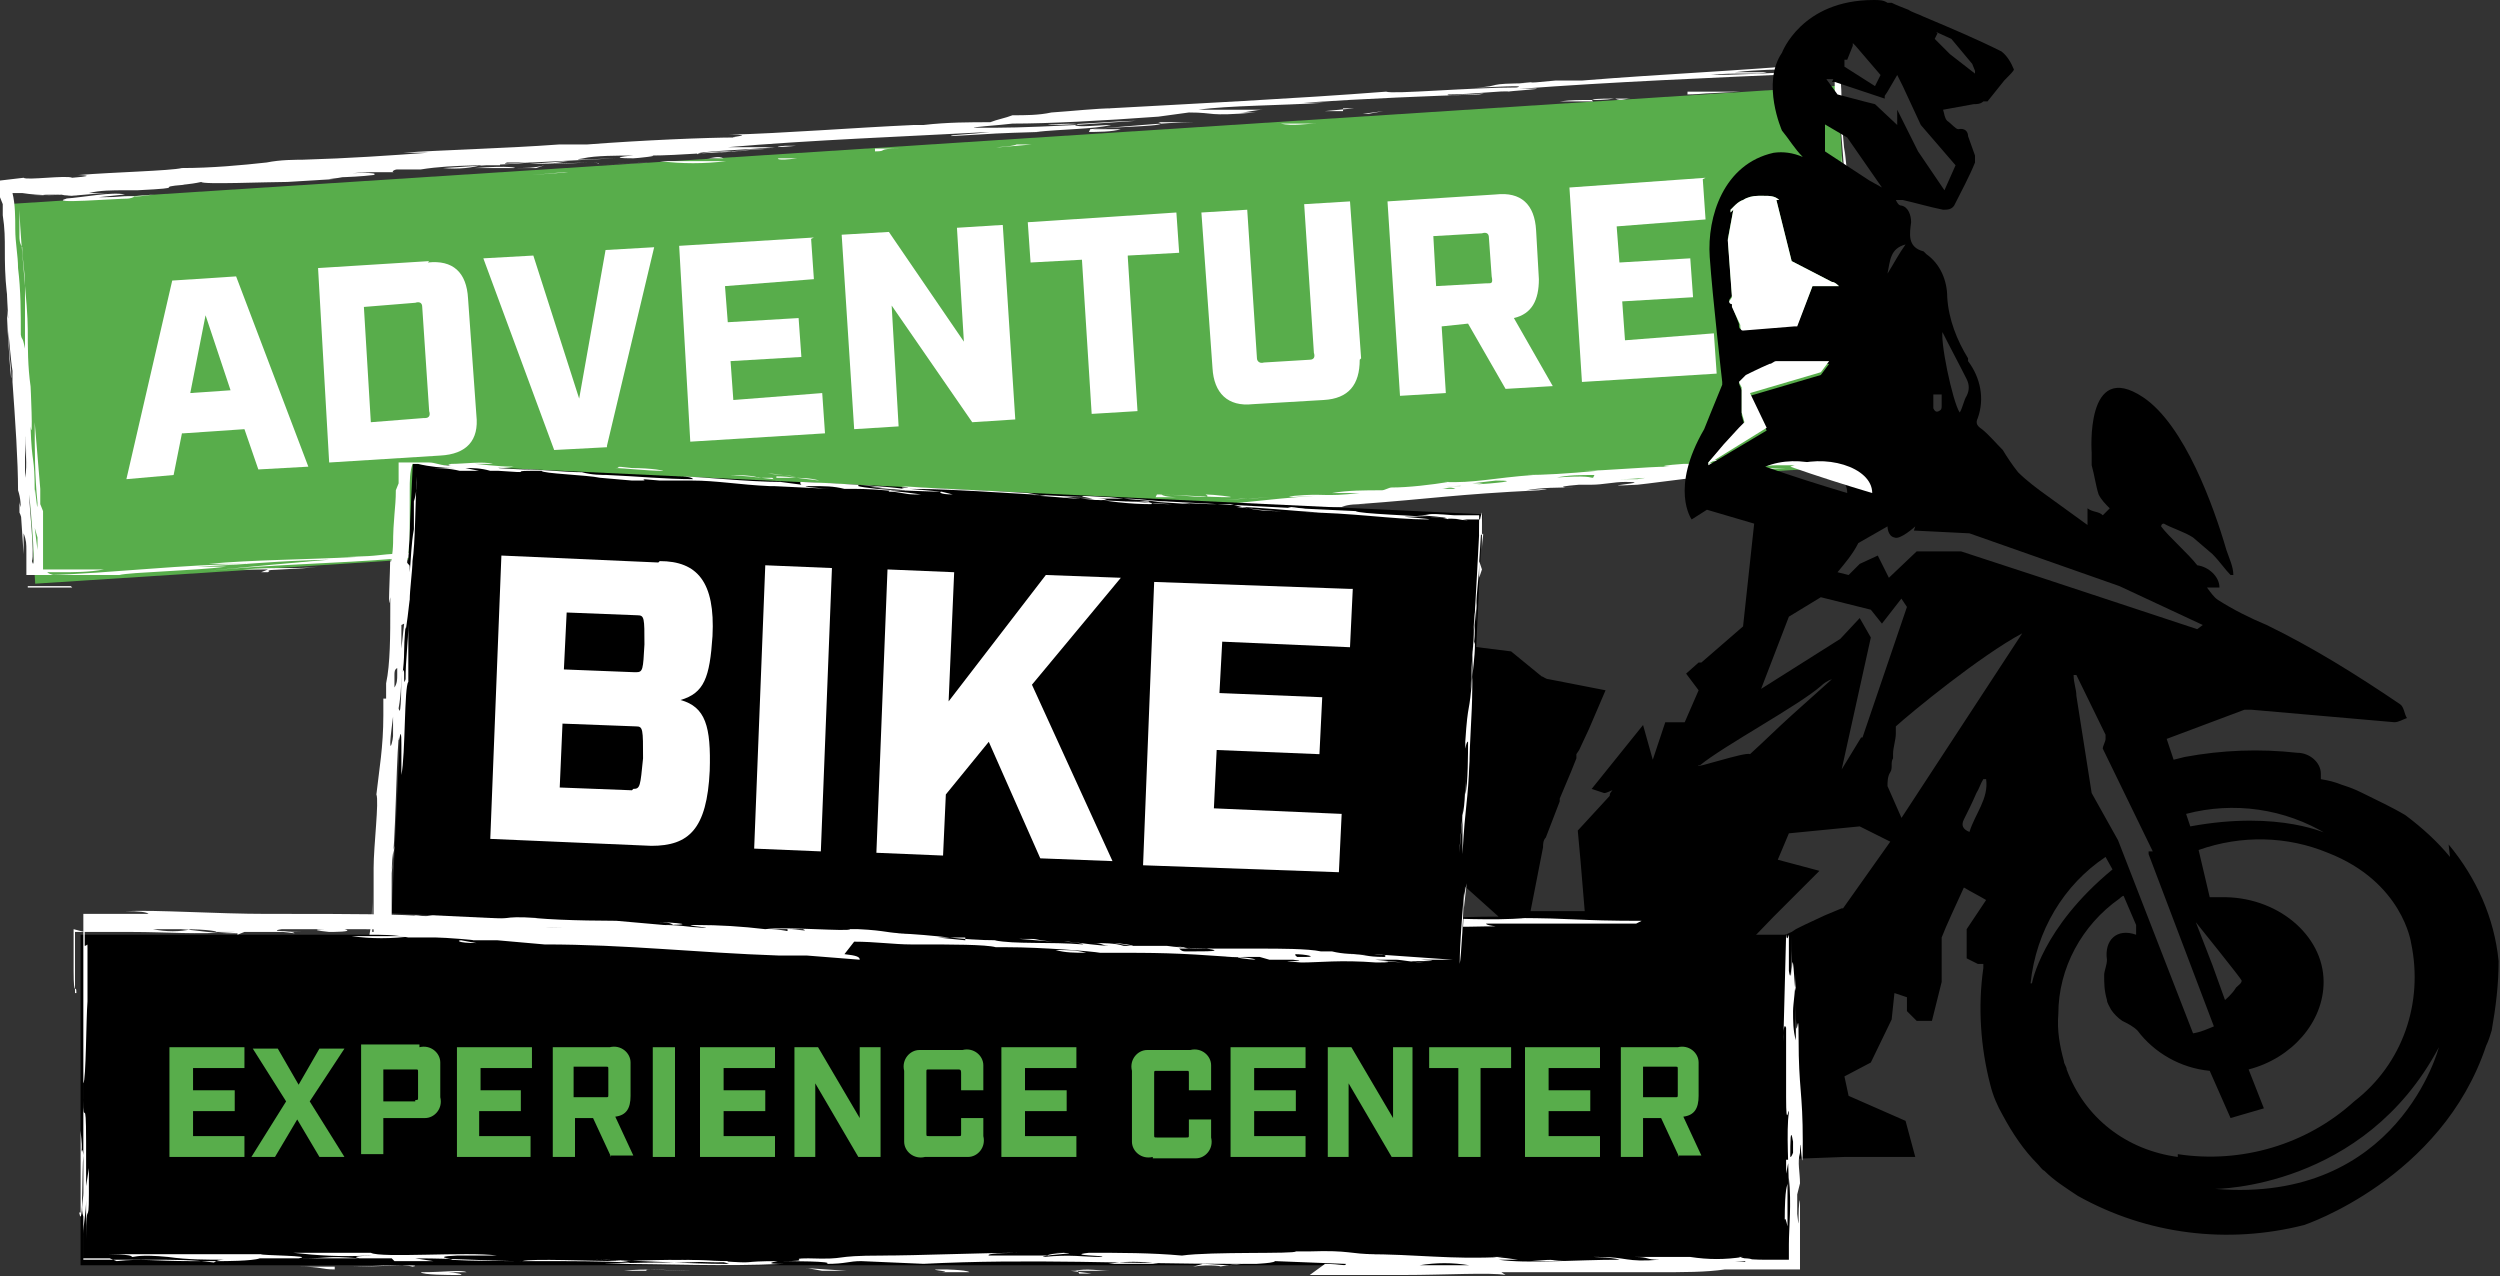 <?xml version="1.0" encoding="UTF-8"?>
<svg id="Layer_1" data-name="Layer 1" xmlns="http://www.w3.org/2000/svg" width="180" height="91.9" version="1.1" viewBox="0 0 180 91.9">
  <rect x="0" y="0" width="180" height="91.9" fill="#333333" stroke="none"/>
  <defs>
    <style>
      .cls-1 {
        fill: #58ad4b;
      }

      .cls-1, .cls-2, .cls-3 {
        stroke-width: 0px;
      }

      .cls-2 {
        fill: #000;
      }

      .cls-3 {
        fill: #fff;
      }
    </style>
  </defs>
  <g id="abec-brand">
    <g id="Group_236" data-name="Group 236">
      <rect id="Rectangle_126" data-name="Rectangle 126" class="cls-1" x="1.5" y="10.4" width="131.8" height="27.4" transform="translate(-1.4 4.4) rotate(-3.7)"/>
      <g id="Group_235" data-name="Group 235">
        <g id="Group_234" data-name="Group 234">
          <g id="Group_233" data-name="Group 233">
            <g id="Group_232" data-name="Group 232">
              <path id="Path_97" data-name="Path 97" class="cls-3" d="M133.6,25.4c0,.2,0,.4,0,.6-.2-.6-.2-.8,0-.6Z"/>
              <path id="Path_98" data-name="Path 98" class="cls-3" d="M134,33.3c-.2-2.1-.3-5.4-.5-7.4.2,1.8.6,6.8.5,7.4Z"/>
              <path id="Path_99" data-name="Path 99" class="cls-3" d="M133.8,25v2.6-2.6Z"/>
              <path id="Path_100" data-name="Path 100" class="cls-3" d="M133.7,25.9v-.2c0,0,0-1.4,0-1.4v1.5Z"/>
              <path id="Path_101" data-name="Path 101" class="cls-3" d="M20.7,13.8c.3,0,.5,0,.3,0h-.3Z"/>
              <path id="Path_102" data-name="Path 102" class="cls-3" d="M14.7,13.9c-.5,0-.9,0-1.2,0,.4,0,.7,0,1.2,0Z"/>
              <path id="Path_103" data-name="Path 103" class="cls-3" d="M26.1,13.4h-1.1,1.1Z"/>
              <path id="Path_104" data-name="Path 104" class="cls-3" d="M92.2,8.9c1,0,1.9,0,2.6,0-.8,0-1.7.2-2.6,0Z"/>
              <path id="Path_105" data-name="Path 105" class="cls-3" d="M.9,28.1v.2c0,.3,0,.5,0-.2Z"/>
              <path id="Path_106" data-name="Path 106" class="cls-3" d="M13.3,13.2c0,0,0,0-.2,0h-.3.5Z"/>
              <path id="Path_107" data-name="Path 107" class="cls-3" d="M30.3,13h.9-.9Z"/>
              <path id="Path_108" data-name="Path 108" class="cls-3" d="M1.5,36.4c0,.4,0,.7,0,1.1,0-.8,0-1.2,0-1.1Z"/>
              <path id="Path_109" data-name="Path 109" class="cls-3" d="M13.3,14"/>
              <path id="Path_110" data-name="Path 110" class="cls-3" d="M21.9,12.7c-.5,0-.9,0-1.4,0,.5,0,1,0,1.4,0Z"/>
              <path id="Path_111" data-name="Path 111" class="cls-3" d="M92.2,8.9h-.8c.3,0,.6,0,.8,0Z"/>
              <path id="Path_112" data-name="Path 112" class="cls-3" d="M133,18.5c0-.4,0-.8,0-1.2v1.2Z"/>
              <path id="Path_113" data-name="Path 113" class="cls-3" d="M132,33.2h.3-.3Z"/>
              <path id="Path_114" data-name="Path 114" class="cls-3" d="M100.2,35.2h-.5c.3,0,.5,0,.5,0Z"/>
              <path id="Path_115" data-name="Path 115" class="cls-3" d="M70.9,38.2c2.1-.2,4.2-.2,6.1-.3h-.6,1.8c0,0,0-.2,0-.2,3.1-.2,6.7-.5,7.9-.5h-.4c0,0,3.2-.2,3.2-.2h-1.8c3.6-.2,9.1-.5,9.8-.5h-.3c.5-.2,1.1-.2,1.7-.2h-.5c5.4-.4,6.9-.7,13-1,1.7-.2-.9,0-.9,0,1.1-.2,2.3-.2,3.4-.2-.5,0-3.1,0-1.1,0,1.4,0-.9,0,1.5-.2h.9c.8,0,1.6-.2,2.4-.2,2.5,0-2.9.4.9.2,1.9-.2,4.1-.6,7.9-.8,3.3-.3-1.8-.2,2.8-.4h-2.9c.8,0,1.5-.2,2.2-.2s1.8,0,2.9,0c-4.3.2,3.7-.5-.2-.3h1.5c0,0-.2,0-.2,0l1.9-.2c-1.2,0-4.1.2-2.8,0l2.8-.2c-.8,0,.3-.2,0-.2l-8.4.4c.3,0,1.5,0,1.1,0-2.2.2-1.8,0-3.9.2h.9c-.2,0-.5,0,0,0,.7,0,1.1,0,1.1,0-1.1.2-2.3.2-3.4.2-2.7.2-.5.2-1.1.2-1.5,0-4.5.3-6.2.3h1.1c-2.1.2-3.9.3-5.1.3h.5c-2.8.2-4.3.6-6.4.5h.3c-1.2.2-2.9.4-4.1.4-.2,0-.5.2-.7.2-1.2,0-2.5,0-3.6.2,1.1,0,.8,0,2,0-2.7.3-2.5,0-4.7.2-1.3.2,1.2,0,1.5,0-3.4.2-7.1.8-9.3.7l1.5-.2c-1.4,0-2.1,0-1.9,0h.8c-4.2.5-6.6.2-10.7.5.3,0,.9,0,.9,0-1.9.2-1.9-.2-5.1.2h.5c-.5,0-1.1,0-1.7,0,0,.2-6.6.5-8.8.8-2.5,0-4.8,0-7.3.3-1.9.3,1.7,0,1,.2-1.5,0-2.3,0-4.6.2,0-.2,4.4-.5.2-.3h-.5c.5,0,1.1,0,1.7,0,1.2,0-.7.2-1,.2l-4.6.2c-.3,0,2.4-.2,2.7-.3-3.4.2-7.8.7-11.1.8h.3c-4.3.2-2.5.5-5.9.5-1.8.2.7,0-2.1.3-.8,0-.3,0-.2,0-3.3.2-1.5.2-4.5.3h.7c-3.7.2-7.5.2-10.7.5.2,0,2.1,0,2.9,0-4.3,0-10.3.7-14.3.8.5,0,0,0-.2-.2,0,0-.2,0,0,0h0q0,0,.2,0c.2,0,.4,0,.7,0,1.1,0,2.1,0,3.2-.2-.7,0-1.5,0-2.1,0-.5,0-.9,0-1.4,0s-.2,0-.4,0h-.5s0-.2,0-.2c0-.3,0-.5,0-.8,0-.5,0-1.1,0-1.5,0-.5,0-1.1,0-1.7l-.2-.5c0-.6,0-2.1,0-1.1l-.4-4.8c0,1.9,0,3.9.2,5.8,0,1.2-.2-1.8-.2-.7,0-2.9-.2-1.8-.3-4.8.2,1.4,0-3.1,0-2.9-.2-1.4-.2-2.8-.2-4.1,0-1.8-.5-5.7-.6-8.6,0,.8,0,1.8,0,2.6,0-.7,0-1.5,0-2s0-.5,0-.8c0-.2,0-.3,0-.3v.8c0,.2,0,.5,0,.7,0,.4,0,.7,0,.9s0,.5.2.8c0,.8.2,1.8.2,2.7,0,1.5,0,3.1,0,4.6-.2-1-.2-.5-.3-1,0-1.6,0-3.2-.2-4.8,0-.9-.2-1.8-.2-2.8,0-.8,0-1.8-.2-2.6h.7c1.3.2,2.6.2,3.8,0l-3,.2c3.3-.3.8,0,3.4,0h-1.1c1.1,0,2.1-.2,3.2-.2h-1.5c.8-.2,1.7-.2,2.6-.2,0,0,.2,0,.3,0,.2,0,.6,0,1.7,0h-1.1c4-.2.9-.2,3.4-.4-.4,0,.3,0,1.2-.2,0,.2,4.8,0,6.2,0h0l3.3-.2c-.7,0,0,0,1-.2h-.2c1.1,0-1.3-.2,1.9-.3h1.7c-.3,0,0-.2.2-.2h1.7c2.5-.4,4.8-.2,7.9-.5-.9,0-2.3.2-1.7,0,.6,0,1.5,0,2,0h-.2l6-.3c-.5,0-3.8.2-2.3,0,.8-.2,2.6-.2,3.6-.2-.2,0-2.1.2,0,.2.2,0,2.1-.2,1.2-.2,2.1,0,5.1-.3,6.8-.3.5,0-.3,0-.6,0h-.2c-.8,0-1.7,0-2.6.2-.2-.2,3.4-.3,5.6-.5h-3.4c5.7-.5,13.3-.8,18.9-1.1-1.6.2-3,.2-2.8.3,3.4-.2,3.1-.2,6.4-.3h-.3c1.8-.2,4.2-.2,5.4-.5-.8,0-2.5.2-2.6,0l4.4-.3c-1.4,0-4.4.3-6.1.3-1.2,0,2.5-.2,1.8,0-4.1.2-5.1.2-7.1.2-1.2,0,1.8-.2,2.5-.3,2.6,0,6.4-.2,10.5-.5l2.2-.3c2,0,1.2.3,4.8,0h-1.1c.5,0,1.1-.2,1.7-.2-1.5,0-3.2,0-4.7,0,2.1-.3,5.9-.3,9-.5-.2,0-1.2,0-1.5,0,4.5-.3,9.3-.5,12.7-.6,1.5-.2-2.9.2-2.2,0,1.8,0,3.9-.3,4.4-.2-.8,0,4.2-.3.7-.2,6.6-.5,13.9-.8,20.6-1.1q-.3,0,0-.2c-2.3.2-5.6.3-6.8.3,1.5-.2,3.5,0,4-.2-.8,0-1.5,0-2.3,0,1.9-.2,3.1-.2,4.4-.2h-.7c1.1,0,1.8,0,2.4,0s.8,0,1.1,0v1.1c0,.5,0,1.2.2,2.2.2,1.6,0,0,.2,0,0,1.1.4,4.4.3,5.6l-.2-2.7c0,1.9.2,3.7.2,5.1,0-.2,0-.5,0-.7,0,1.5.2,3.4.2,4.2l.2.5c-.2-1.4-.2-2.8-.2-4.1.2.2.2,3,.3,4.2-.3-5.3,0-5.4-.5-9.8v.8c0-1.1-.2-2.1-.2-3.2,0-1.1,0-2.3-.2-3.4-.5,0-.8,0-1.2,0s-.6,0-.9,0c.7,0,.8-.2.5-.2-5.4.5-10.7.7-16.9,1.2h-1.9c-3,.3-.7,0-2.6.2h.8c-3.5,0-1.9.2-3.9.3.9,0,3.8-.2,2.9,0-3.4,0-8.9.5-9.4.3-6.4.5-14.5.9-19.9,1.2-.8,0,.5,0,.2,0-1.1,0-2.9.2-4.4.3-.9.2-1.9.2-2.8.2-.5.2-1.1.3-1.6.5-1.4,0-3.1,0-4.8.2h1.3c0,0-.2,0-.2,0h-1.8c0,0,0,0,0,0-4.4.2-9.4.6-13.3.7,2.3,0-.5.2.5.2-2.1,0-6.8.2-10.7.5,0,0-.3,0,.2,0h-2.5c0,0,.3,0,.3,0-4.1.3-8.6.4-11.3.6q1.7,0,1.8,0c-2.8.2-5.6.4-9,.5h.3c-.9,0-1.9,0-2.9.2h0c-1.8.2-4,.4-6.1.4-.8.2-5,.3-7.4.5-.9,0,2,0-.5.2-.4-.2-3.3.2-3.5,0l-1.7.2v1.2c0,0,.2.5.2.5v.3c0,0,0,.5,0,.5.3,1.9,0,2.9.3,5.7,0-.2,0-.5,0-.3,0,.9.2,3.1,0,1.4,0,1.5.4,6.7.3,4.3,0,.2-.2-1.9-.2-2.8,0,0,.2,2.4.3,2.9v.8c.2,2.8.4,5.7.4,7.8.2.6.2,1.1.2,1.6h0l.2,3v-1.5c.2.5.2.8.2,1.2,0,.7,0,1.2,0,1.8.5,0,1,0,1.5,0s.5,0,.8,0c.5,0,1,0,1.5,0,1,0,1.9,0,2.9,0,.7-.2,5.4-.3,7.7-.6h-2.1c4.5-.2,5.2-.4,9.5-.5q-3.6.3-8.8.8c5.2-.5,9.1-.5,13.9-.9-.3,0-1.5,0-.4,0,.9,0,4.5-.3,3.8-.2,1.5-.2,1.8-.3,2.7-.3l5.1-.2h-.2c8.5-.8,15.9-.8,24.4-1.5h-.2c0,0,2.1-.2,2.1-.2-1.7,0,.7-.2.8-.2l5.4-.2c.2-.2-.2-.2-1.5-.2ZM1.6,38.2v-1.3c0-.2-.2-.5-.2-.8v.8c.2.4.2.8.2,1.3ZM96.7,8c.6,0-.9,0-1.3,0l2.1-.2c.2,0-.5,0-.8,0ZM2.5,38l.2.7v.9l-.2-1.6ZM17,40.8h-1.8c0,0,.2,0,.2,0h1.8c0,0-.2,0-.2,0ZM37.5,40.2h0c1.1,0,2.1-.2,3.1-.2-1.1.2-2.1.2-3.1.2h0ZM5.2,42.3c-.5,0-.9,0-1.4,0,.3,0,1.5,0,.7,0h-.9c-.5,0-1.1,0-1.6,0,0-.5,0-.9,0-1.4,0,.5,0,.9,0,1.3.3,0,.5,0,.8,0s.5,0,.7,0c.3,0,.5,0,.8,0,.2,0,.5,0,.8,0ZM14,13.3h-.5c0,0,1.7,0,1.7,0h-1.2ZM21.9,12.8c1,0,3.4,0,5-.2.5-.2-1.3-.2-3.2,0-2.3,0-.8.2-1.8.2h0ZM19.3,41.2h-.5c0,0,.5-.2.5-.2h-1.8c2.4-.2,4.1,0,5.4-.2-1.1.2-4.1.2-3.5.3ZM38.7,11.8c1.7,0,4.7-.2,4.4,0,0-.2-2.3,0-3.1,0-.5,0-.8,0-1.4,0ZM38.6,12.1c-2.5,0-2.6,0-4.4,0,2.5-.2,3.1,0,2.8,0,.8,0,1.5,0,2.2-.2l-.6.2ZM36,11.8h-1c-1,.3-2,.4-3.1.3l3.1-.2c.4,0,.7,0,1,0h0ZM56.5,10.5h-1c1,0,1.1,0,1,0h.8c-2.1.2-1.1,0-.8,0h0ZM40.9,11.6l-2.8.2c.9,0,1.8,0,2.8-.2ZM55.9,10.7c-1.2,0-4.4.3-4,.3,1.4-.2,2.7-.3,4-.3ZM119.3,6.8h-1.8c0,0,.8,0,.8,0h1ZM98,8.2h.5c0,0,1.1-.2,1.1-.2l-1.5.2ZM78.4,9.5q0,0-.2,0h0c.8,0,1.9,0,2.5-.2-.3,0-1.5,0-2,0,1.8-.2,5.8-.2,4.7-.5.8,0,3.4,0,2.5,0-1.9,0-5.8.4-7.4.5-.2,0-.4,0-.6,0,.2,0,.5,0,.6,0ZM52.1,11.4c-.8,0-1.1,0-1.2,0-.6,0-1.1,0-.9,0,1.5,0,.5,0,.9,0,.4,0,.8-.2,1.2,0ZM47.4,11.6h2.4c0,0-1.2,0-1.2,0h3.7c-1.6.2-3.2.2-4.8,0ZM46.6,11.7h-.5c0,0,.8,0,.8,0h-.2l-4.1.2,4-.2ZM4.8,14.3c-1.5.4,3.6,0,4.4,0,.2,0,1.7-.4-2.3,0,3.4-.3,2.2,0,4.2-.3-1.7.2-3.7.2-4,.2l1.9-.2c-1-.2-2.9.2-4.3.3ZM1.8,31.4l.2,2.6-.2-2.5v-.2ZM55.3,38.4c1.3-.2,2.6-.3,3.9-.3-1.7.2-3.5.2-3.9.3ZM82.3,36.6l-2.9.2c.5-.2,2.6-.2,3.9-.3.5,0-.5,0-1,.2h0ZM101,35.4h.9c0,0-.9-.2-.9-.2v.2ZM99.8,35.3c.5,0-1.4,0-1.8,0h1.8ZM116.6,34.1h-1.2c0,0,1.1.2,1.1.2l.2-.2ZM114.7,34.4c-.3,0-.2-.2-2.9,0,0,0,.7,0-.4.2.9,0,1.7-.2,2.1-.2-.6,0-1.3,0-1.5,0,.9-.2,1.8-.2,2.8-.2.2,0,.4,0,.6,0,0,0-.2,0-.6,0h0ZM104.8,35.2c-.3,0-.5,0-.8,0h-.2c.3,0,.6-.2,1,0,.4,0,.8,0,1.3-.2-.7,0-1.4,0-2.1,0,.9,0,1.7,0,2.8-.2h-.8l1.7-.2c1.9,0,0,.2-1.7.3,0,0-.2,0-.5,0-.2,0-.5.2-.8.2ZM117.9,34.5h-.9c-.5,0-.2,0-.3,0,1.1,0,2.5-.2,1.2,0h0ZM63.8,38c.6,0-.8,0-2.1,0l.7-.2c0,0,2.8,0,3.1,0,.5,0-.5,0-1.6.2ZM2.3,40.4c.2-.5-.2-4-.2-4.8.2,1.8.5,5.9.2,4.8h0ZM1.8,34.4c0-.9,0-1.2,0-1.1,0-.5,0-1.2,0-1.7,0,.9.2,1.8,0,2.8,0,.2,0,.5,0,.8,0-.4,0-.6,0-.8h0ZM31.7,40.2h1.2c0,0,1.9,0,1.9,0h-3.1ZM52.8,39c.8,0,1.7-.2,2.6-.2-.9,0-1.9,0-2.8,0-.3,0-.5,0-.8,0,.2,0,.5,0,.8,0s.2,0,.2,0h-.6c0,0,1.7,0,1.7,0h-1ZM89.7,36.7c1.3-.2,1.5-.2,2.5-.2-.8,0-1.6.2-2.5.2h0ZM41.7,39.9c2.2-.2-1.1,0,.4-.2h-1.2c.9,0,1.8,0,2.7,0h-.9c-.7.2,1.4,0,1.5.2-.9,0-3.4,0-2.5,0ZM91.9,36.6c1.1-.2,2.1-.2,3.2,0-1.8.2-1.5,0-3.2,0h0ZM55.9,39.2h-.2c0,0,1.8,0,1.8,0h.2c0,0-1.8,0-1.8,0Z"/>
              <path id="Path_116" data-name="Path 116" class="cls-3" d="M94.6,35.6c.5,0,.9,0,1.2,0-.4,0-.8,0-1.2,0Z"/>
              <path id="Path_117" data-name="Path 117" class="cls-3" d="M2.1,28.9c0-.2,0-.4,0-.5,0,0,0,.2,0,.5Z"/>
              <path id="Path_118" data-name="Path 118" class="cls-3" d="M1.9,24.5h0Z"/>
              <path id="Path_119" data-name="Path 119" class="cls-3" d="M132.8,17.1c0,.9,0-.9-.2-1.7,0,.8.2,1.1.2,1.7Z"/>
              <path id="Path_120" data-name="Path 120" class="cls-3" d="M132.6,11.2c0,.5,0,1.1,0,1.8,0-.5,0-1,0-1.8Z"/>
              <path id="Path_121" data-name="Path 121" class="cls-3" d="M132.9,16c0-1.1-.2-2.1-.2-3,0,.8,0,1.5.2,3Z"/>
              <path id="Path_122" data-name="Path 122" class="cls-3" d="M121.5,6.8c.9,0,2.7-.2,2.7-.2-3.9.3.8,0,1.1,0-1.3,0-2.6,0-3.8,0Z"/>
              <path id="Path_123" data-name="Path 123" class="cls-3" d="M116.3,7.1c.4,0,.8,0,1.1,0-.4,0-.7.2-1.1,0Z"/>
              <path id="Path_124" data-name="Path 124" class="cls-3" d="M114.8,7.3c-.8,0-1.7,0-2.5,0,1.6-.2,2.7,0,3.9-.2-1,0-1.8,0-1.5.2Z"/>
              <path id="Path_125" data-name="Path 125" class="cls-3" d="M73.2,10.4h1.1l-2.3.2c-.9,0,.8,0,1.2-.2Z"/>
              <path id="Path_126" data-name="Path 126" class="cls-3" d="M64.8,10.7c-1.8,0-.8.2-1.8.2v-.2h1.8Z"/>
              <path id="Path_127" data-name="Path 127" class="cls-3" d="M65.8,9.9h.5c-.2,0-.4,0-.6,0h0Z"/>
              <path id="Path_128" data-name="Path 128" class="cls-3" d="M56.1,11.4h1.3c-1.5.2-1.5,0-1.3,0Z"/>
              <path id="Path_129" data-name="Path 129" class="cls-3" d="M49.2,12h1.1c0,0-3.3,0-3.3,0h2.2Z"/>
              <path id="Path_130" data-name="Path 130" class="cls-3" d="M40.9,12.4h-.3c0,0-2.3.2-2.3.2l2.6-.2Z"/>
              <path id="Path_131" data-name="Path 131" class="cls-3" d="M25.5,40.2c.3,0-3.3.3-4.3.4.7-.2,2.9-.2,4.3-.4Z"/>
              <path id="Path_132" data-name="Path 132" class="cls-3" d="M91.5,35.8l-3.4.2c2.6-.2.7,0,3.4-.2Z"/>
            </g>
          </g>
        </g>
      </g>
    </g>
    <g id="Group_237" data-name="Group 237">
      <path id="Path_133" data-name="Path 133" class="cls-3" d="M13.1,31.2l-.6,3-3.4.3,3.3-14.3,4.6-.3,5.2,13.7-3.6.2-1-2.9-4.4.3ZM14.8,22.7l-1.1,5.6,2.9-.2-1.8-5.4Z"/>
      <path id="Path_134" data-name="Path 134" class="cls-3" d="M30.8,18.9c1.8-.2,2.8.7,2.9,2.6l.6,8.4c.2,1.8-.7,2.8-2.6,2.9l-8,.5-.8-14,8-.5ZM30.6,30.1c.3,0,.4-.2.3-.5l-.5-7.5c0-.3-.2-.4-.5-.3l-3.7.3.5,8.3,3.8-.3Z"/>
      <path id="Path_135" data-name="Path 135" class="cls-3" d="M43.7,32.2l-3.8.2-5.1-13.8,3.6-.2,3.3,10.3,1.9-10.7,3.5-.2-3.4,14.3Z"/>
      <path id="Path_136" data-name="Path 136" class="cls-3" d="M58.4,17.2l.2,2.9-6.4.5.2,2.6,5.1-.3.2,2.8-5.1.3.2,2.8,6.4-.5.2,2.9-9.7.6-.8-14.1,9.7-.6Z"/>
      <path id="Path_137" data-name="Path 137" class="cls-3" d="M72.2,16.2l.9,14-3.1.2-5.8-8.4.5,8.7-3.2.2-.9-14,3.4-.2,5.4,7.9-.5-8.2,3.2-.2Z"/>
      <path id="Path_138" data-name="Path 138" class="cls-3" d="M81.2,18.5l.7,11.1-3.3.2-.7-11.1-3.7.2-.2-2.9,10.7-.7.2,2.9-3.7.2Z"/>
      <path id="Path_139" data-name="Path 139" class="cls-3" d="M97.9,25.9c0,1.8-.8,2.8-2.6,2.9l-5.1.3c-1.8.2-2.8-.8-2.9-2.6l-.8-11.2,3.3-.2.7,10.7c0,.2.2.4.5.3l3.3-.2c.3,0,.4-.2.3-.5l-.7-10.7,3.3-.2.8,11.3Z"/>
      <path id="Path_140" data-name="Path 140" class="cls-3" d="M108.4,28l-2.7-4.7-1.9.2.3,4.8-3.3.2-.9-14,7.8-.5c1.8-.2,2.8.7,2.9,2.6l.2,3.5c0,1.5-.5,2.5-1.8,2.8l2.8,4.9-3.4.2ZM107.1,20.4c.3,0,.4,0,.3-.5l-.2-2.8c0-.3-.2-.4-.5-.3l-3.5.2.2,3.6,3.6-.2Z"/>
      <path id="Path_141" data-name="Path 141" class="cls-3" d="M122.6,12.9l.2,2.9-6.4.5.2,2.6,5.1-.3.2,2.8-5.1.3.2,2.8,6.4-.5.2,2.9-9.7.6-.9-14,9.8-.7Z"/>
    </g>
    <g id="Group_239" data-name="Group 239">
      <g id="Group_238" data-name="Group 238">
        <path id="Path_142" data-name="Path 142" class="cls-2" d="M94.6,74.3l-5.7.7h0c0,.2,0,.3,0,.5h0c0,1.7,1.1,3.2,2.8,3.6.2,0,.5,0,.8,0l.2-.4.8-1.3,1.8-3.1h-.6Z"/>
        <path id="Path_143" data-name="Path 143" class="cls-2" d="M176.4,61.7c-.9-1.1-2-2.1-3.2-3-1-.6-2.1-1.1-3.1-1.6-.6-.3-.9-.4-1.5-.6-.5-.2-.9-.3-1.5-.4,0-.2,0-.3,0-.4,0-.8-.8-1.5-1.7-1.5-2.7-.3-5.4-.2-8.1.3l-.8.2-.5-1.5,5.6-2.1h.5c3.4.3,6.8.6,10.3.9.3,0,.6-.2.9-.3-.2-.3-.2-.8-.5-1-3.1-2.1-6.3-4.1-9.6-5.7-1.2-.5-2.4-1.1-3.5-1.8-.3-.2-.5-.5-.8-.9h.9c0-.8-.8-1.5-1.6-1.6-.6-.8-2.1-2.1-2.6-2.8,0,0,0-.2.2-.2.5.3,1.5.6,2.1,1l1.4,1.2c.5.5.9,1.1,1.3,1.5,0,0,.2,0,.2,0,0,0,0,0,0,0,0-.6-.3-1.2-.5-1.8-.9-3.1-3-9-6-11-4.2-2.8-3.7,4-3.7,4,0,.3,0,.6,0,.9.2.7.3,1.5.5,2.1.2.4.5.7.8,1l-.5.5c-.3-.3-.7-.2-1.1-.5,0,.2,0,.5,0,.7,0,.2,0,.3,0,.5l-2.9-2.1c-.7-.5-1.5-1.1-2.1-1.7-.4-.5-.8-1.1-1.1-1.6-.5-.5-1-1.1-1.5-1.5-.3-.2-.5-.4-.3-.8.5-1.4.2-2.9-.7-4.1q0,0,0-.2c-.8-1.3-1.4-2.8-1.5-4.4,0-1.2-.5-2.4-1.5-3.1,0,0-.2-.2-.2-.2-1.2-.3-1-1.3-.9-2.1,0-.5-.2-1.1-.7-1.2-.2,0-.3-.2-.4-.4.2,0,.3,0,.5,0,.9.2,1.9.5,2.9.7.3,0,.6,0,.8-.3.5-1,1.1-2.1,1.5-3.1,0-.2,0-.4,0-.5l-.5-1.4c0-.3-.2-.6-.7-.5-.2,0-.5-.4-.8-.6-.2-.2-.2-.5-.3-.8l2.2-.4h0c.2,0,.5,0,.7-.2h.3c0,0,1.2-1.5,1.2-1.5.4-.4.7-.7.7-.8-.2-.5-.5-1-.9-1.3-1.8-.9-3.7-1.7-5.6-2.5-.4-.2-.8-.3-1.1-.5-.5-.2-.8-.3-1.2-.5h0c0,0-.2,0-.3,0h0c-.3-.2-.6-.2-1-.2-5.2,0-6.6,3.8-6.6,3.8-1.5,2.2,0,5.6,0,5.6h0c.5.6.9,1.3,1.5,1.9-.7-.3-1.4-.4-2.1-.3h0c-3.6.8-4.8,4.6-4.6,7.5s.9,9,.9,9h0q0,.2,0,.2c-.5,1.2-1.3,3.2-1.3,3.2-2.5,4.3-.9,6.5-.9,6.5h0l1.1-.7,3.4,1-.8,7.4-3,2.6c0,0,0,0,0,0,0,0-.2,0-.2,0l-.9.8.9,1.2-1,2.3h-.2c0,0-.2,0-.3,0h-.9l-.9,2.7-.7-2.5-3.7,4.6.9.3c.2,0,.5-.2.6-.2-.2.2-.2.3-.2.4,0,0,0,0,0,0l-2.3,2.5.2,2.2h0c0,0,.3,3.6.3,3.6h-3.9c0,0,.9-4.6.9-4.6,0-.2,0-.5.2-.7l1-2.6v-.2c0,0,.8-1.9.8-1.9l.2-.5h0c0,0,.2-.5.2-.5v-.3c0,0,.2-.3.2-.3l.7-1.5,1.2-2.8h.2-.2c0,0-4.1-.8-4.1-.8-.2,0-.4-.2-.5-.2l-2.2-1.8-4-.5.7,2.1-13.3-2.1h-2.1c0,0-.3,0-.3,0l-.7,1.2,1.5,1.9c0,.2-.2.5-.2.7l2.3,1.7c-.4.5-.8.8-1.3,1.2l-1.2,1.1c-.5-.3-1-.7-1.2-.8-1.7,2.2-4,4-5.6,6.2.2.2.5.5.7.8l-1.7,3.8v2c0,0,1,.4,1,.4l3.2-1.5,8.4-6.7.8-2,1.8-1.3c.3,0,.6.2,1.1.7-.5.5-1,1-1.4,1.5-.5.6-.6,1.4-.4,2.1,0,.3.3.6.5.9h0l.6,1.1c-6.6,1.1-10.4,4.4-12.1,6.2-1.5,1.8-2.6,3.7-3.3,5.8-.4,1.4-.5,2.8-.5,4.2h0v.5h0c0,.2,0,.3,0,.5,0,.2,0,.5,0,.7.4,2.2,1.8,7,7.1,8.6l.5.2c1.8.5,3.6.8,5.4.8,3.8,0,7.4-1.5,10.1-4.2l.2-.2c0,0,0-.2.2-.2.5-.5.7-.8.7-.8h0c.5-.6,1-1.3,1.5-2,.8-1.2,1.3-2.6,1.6-4,0,0,0-.2,0-.3l2.5-.4c.4,0,.8,0,1.2-.2,0,0,0,0,0,0h0l5.1-.9h0l2.8-.5.6,1.1c0,.2.3.5.5.8,0,0,0,0,0,0l.2.4.2.3-.8,3.2.5,2.7h4.1c0,0,1.1-.2,1.1-.2l5.4-.2h4.3c0,0,.8,0,.8,0,0,0,0,0,0,0h0l-.7-2.6s0,0,0,0h0l-4.1-1.8-.3-1.4c0,0,1.9-1,1.9-1l1.5-3.1.2-1.9.9.3v1l.7.7h1.1l.7-2.8h0v-.9c0,0,0-.2,0-.3v-2c.3-.8,1.1-2.5,1.6-3.6.5.3,1.1.6,1.6.9l-1.4,2.1v1c0,0,0,0,0,0v1.1c0,0,.8.4.8.4h.4c0,0,0-.2,0-.2h0c0,0,0,0,0,0,0,0,0,.2,0,.3,0,0,0,.2,0,.2-.4,2.8-.2,5.7.5,8.4.2.8.5,1.5.9,2.2.7,1.3,1.5,2.5,2.5,3.5,0,0,0,0,0,0,.2.2.3.4.5.5.7.7,1.5,1.2,2.4,1.8,5,2.8,10.8,3.5,16.3,2.1,0,0,9.9-3.3,13.1-12.9.2-.4.3-.8.4-1.1.3-1.7.5-3.3.5-5-.3-3.1-1.6-6-3.6-8.4ZM128.8,4.4h0q0,0,0,0c0,0,0,0,0,0h0ZM102.1,60.8l5.8,5.2c-1.5,0-2.8,0-4.3.2-.3-.4-.6-.7-.9-1l.3-.9-2.3-4.8,1.4,1.2ZM84.8,76.7s.2-9.7,9.2-10c0,0-7.9.8-9.2,10ZM88,85.1c5.1,2.1,10.9,1.4,15.1-2.1,0,0-5.6,7.1-15.1,2.1ZM167.7,60.1h0c0,0-3.5-1.8-10-.6h0l-.3-.9c3.4-.9,7.1-.4,10.2,1.5h0ZM154.7,61.3h0c0,0,0,.2,0,.2l4.7,12.4c-.5.2-.9.4-1.5.5l-5.4-13.9h0c0,0,0,0,0,0l-1.9-3.4-1.1-7c0-.5-.2-.9-.2-1.5q0,0,.2,0l2.1,4.3c0,.2,0,.2,0,.3,0,.2-.2.5-.2.7l3.6,7.4ZM160.2,72l-.9-2.5-1.2-3.1s3.3,4.1,3.3,4.2c0,.2-.2.3-.4.5-.3.5-.8.9-.8.9h0ZM139.8,23.8c.6,1.2,1.2,2.3,1.8,3.5.2.4.2.8,0,1.2-.2.3-.3.9-.5,1.2-.5-.7-1.5-5.4-1.2-6ZM139.3,28.4c0,0,.2,0,.2,0,0,0,.2,0,.3,0,0,.2,0,.5,0,.8,0,.2,0,.3-.2.4s-.3,0-.4-.2v-.2c0-.3,0-.6,0-.8ZM137.8,38.2l4,.2,10.8,3.8,6,2.8-.4.3-11.5-3.8-5.5-1.8h-3.2c0,0-2,1.9-2,1.9l-.8-1.6-1.3.6-.8.8-.8-.2c.5-.6,1.1-1.3,1.5-2.1l2.1-1.2s0,.7.5.8c.4.2,1.5-.8,1.5-.8h0ZM127.1,33.6c2.4-1,5.9,0,5.9,1.9-2-.6-3.9-1.2-5.9-1.9h0ZM137.2,17.6c-.5.7-.8,1.3-1.3,2.1.2-1,.2-1.8,1.3-2.1h0ZM139.4,2.3l1.1.5,1.5,1.8.2.5v.2c0,0,0,0,0,0l-1.8-1.4-1.1-1.1.2-.4ZM133,4.3l.4-1v-.2c0,0,.2.2.2.2l1.8,2.1-.2.4-.2.4-2.2-1.4v-.5ZM131.9,5.9h.2c0,0,2.7.9,2.7.9l.9.3h0v-.2s.2-.3.2-.3l.7-1.2.4.8,1.3,2.8,2.5,2.9-.8,1.8-1.9-2.8-1.5-3v1.1c0,0-1.6-1.5-1.6-1.5l-.8-.2h0l-1.9-.5-.8-1.1h.5ZM131.3,8.9l1.7,1,2.5,3.6-.9-.5-3.2-2.1v-2ZM124.6,15.3s0,0,0,0q0,0,0,0v-.2c0,0,.2-.2.2-.2.2-.2.4-.4.7-.5h0c.3-.2.7-.3,1.1-.3h.2c0,0,.2,0,.2,0,.4,0,.8,0,1.1.3h-.2l1.1,4.4,2.9,1.5h0c.2,0,.4.2.5.3h-1.9c0,0-1.1,2.8-1.1,2.8h-.2c0,0,0,0,0,0l-3.8.3c-.2,0-.2-.2-.2-.4h0c0,0-.5-1.3-.5-1.3v-.2c0,0-.2,0-.2-.2l.2-.3-.3-4.1.4-2.1q0,0,0,0h0ZM123,33.3l1.1-1.2,1.1-1.1.2-.2.2-.2-.2-.7v-1.8l-.2-.5.5-.4s1-.5,1.7-.8c.2,0,.3-.2.5-.2.2,0,3.8,0,3.8,0l-.6.8-5.1,1.5,1.2,2.5-4.2,2.5ZM122.4,55.1c1.7-1.4,7.1-4.3,8.7-5.7.2-.2.5-.4.8-.5-1,.9-2,1.8-2.9,2.6-1,.9-1.9,1.8-3,2.8-.3-.2-4.1,1.1-3.7.8h0ZM132.6,65.4l-1.2.5-1.5.7-.6.3-.3.2-4.1,1.8,2.8-2.9,1.5-1.5,1.8-1.8-3-.8.8-1.9,5.1-.5,2.2,1.1-3.4,4.8ZM134,53.1l-1.4,2.3,2.1-9.5-.8-1.4-1.4,1.5-5.7,3.6,2-5.2,2.3-1.4,3.6.9.8,1,1.4-1.8.4.6-3.2,9.4ZM141.8,59.9c-.5-.2-.6-.5-.4-.9.3-.6.6-1.2.9-1.9.2-.3.3-.7.5-1q0,0,.2,0c.2,1.4-.8,2.5-1.2,3.8h0ZM137,59.1l-1.1-2.5c0-.3,0-.7.2-1s0-.7.2-1c0,0,0-.2,0-.3,0-.5.2-1,.2-1.5s0-.3,0-.5c1.1-1,6.1-5.1,9.1-6.7l-8.7,13.3ZM146.2,70.8h0c.4-3.8,2.4-7.1,5.4-9.1l.5.9c-5.1,4.2-5.8,8.2-5.8,8.2h0ZM156.8,83.3c-3.7-.5-6.7-2.8-8-6.3,0-.2-.2-.4-.2-.6-.3-1.1-.5-2.2-.4-3.4,0-3.3,1.7-6.4,4.4-8.3,0,0,.2-.2.3-.2l.9,2.1h0c0,0,0,.4,0,.7-1.4-.5-2.3.4-2.1,1.8,0,.4-.2.8-.2,1.1,0,.6,0,1.1.2,1.8,0,.2.2.5.3.7.2.3.5.6.8.8.4.2.8.4,1.1.7,1.2,1.6,3.1,2.7,5.2,2.9l1.5,3.4,2.4-.7-1.1-2.8h0c3.1-.8,5.4-3.4,5.4-6.3,0-3.4-3.4-6.2-7.4-6.1-.3,0-.5,0-.8,0l-.8-3.4c3.1-1.1,6.4-1,9.3.2,5.4,2.1,6,6.5,6,6.5.9,4.3-.6,8.7-4.1,11.4-3.4,3.1-8.1,4.5-12.7,3.8h0ZM159.5,85.6s10.7,0,16.1-10.2c0,0-2.9,11.3-16.1,10.2h0Z"/>
        <path id="Path_144" data-name="Path 144" class="cls-2" d="M114.9,55.9h0Z"/>
        <path id="Path_145" data-name="Path 145" class="cls-2" d="M110.6,70.3c-.2,0-.4,0-.5,0-1.1,0-3.7.4-6.5.7-.8,0-1.5.2-2.3.2-.4,0-.7,0-1.1,0-.7,0-1.5.2-2.1.2-.5,0-1.1,0-1.5.2-2.4.2-6.7.8-6.7.8l-.5.8,7.2-.8,3.6-.4,3.3-.3,7.1-.7,1.5-.9h-1.5Z"/>
      </g>
      <path id="Path_146" data-name="Path 146" class="cls-3" d="M124.6,15.3s0,0,0,0q0,0,0,0v-.2c0,0,.2-.2.2-.2.2-.2.4-.4.7-.5h0c.3-.2.7-.3,1.1-.3h.2c0,0,.2,0,.2,0,.4,0,.8,0,1.1.3h-.2l1.1,4.4,2.9,1.5h0c.2,0,.4.2.5.3h-1.9c0,0-1.1,2.9-1.1,2.9h-.2c0,0,0,0,0,0l-3.7.3c-.2,0-.2-.2-.2-.4h0c0,0-.6-1.3-.6-1.3v-.2c0,0-.2,0-.2-.2l.2-.3-.3-4.1.4-2.2q0,0,0,0Z"/>
      <path id="Path_147" data-name="Path 147" class="cls-3" d="M123,33.3l1.1-1.3,1.1-1.2.2-.2.2-.2-.2-.7v-1.8l-.2-.4.5-.5s1-.5,1.7-.8c.2,0,.3-.2.5-.2.2,0,3.8,0,3.8,0l-.6.8-5.1,1.5,1.2,2.5-4.2,2.6Z"/>
    </g>
    <g id="Group_244" data-name="Group 244">
      <path id="Path_148" data-name="Path 148" class="cls-2" d="M129,67.3v23.8H5.8v-23.8h123.2"/>
      <g id="Group_243" data-name="Group 243">
        <g id="Group_242" data-name="Group 242">
          <g id="Group_241" data-name="Group 241">
            <g id="Group_240" data-name="Group 240">
              <path id="Path_149" data-name="Path 149" class="cls-3" d="M121.5,67.3h0Z"/>
              <path id="Path_150" data-name="Path 150" class="cls-3" d="M129,67.4c-1.9,0-5,0-6.8,0,1.7,0,6.3,0,6.8,0Z"/>
              <path id="Path_151" data-name="Path 151" class="cls-3" d="M121.2,67h2.4c-.8,0-1.6,0-2.4,0Z"/>
              <path id="Path_152" data-name="Path 152" class="cls-3" d="M122.1,67.2h0c0,0-1.3,0-1.3,0h1.4Z"/>
              <path id="Path_153" data-name="Path 153" class="cls-3" d="M6.3,72.7c0-.2,0-.4,0-.3v.3Z"/>
              <path id="Path_154" data-name="Path 154" class="cls-3" d="M6,78.2h0Z"/>
              <path id="Path_155" data-name="Path 155" class="cls-3" d="M6.2,67.9h0Z"/>
              <path id="Path_156" data-name="Path 156" class="cls-3" d="M66.7,67.5c.9,0,1.8,0,2.5,0-.8,0-1.7,0-2.5,0Z"/>
              <path id="Path_157" data-name="Path 157" class="cls-3" d="M18.2,91.8h.2c.2,0,.4,0-.2,0Z"/>
              <path id="Path_158" data-name="Path 158" class="cls-3" d="M5.2,79.5c0,0,0,0,0,.2v.3-.5Z"/>
              <path id="Path_159" data-name="Path 159" class="cls-3" d="M9.4,67.6h.8c-.2,0-.5,0-.8,0Z"/>
              <path id="Path_160" data-name="Path 160" class="cls-3" d="M25.9,91.8c.3,0,.7,0,.9,0-.3,0-.6,0-.9,0Z"/>
              <path id="Path_161" data-name="Path 161" class="cls-3" d="M6,79.4h0Z"/>
              <path id="Path_162" data-name="Path 162" class="cls-3" d="M5.2,71.5c0,.5,0,.8,0,1.3,0-.5,0-1.1,0-1.3Z"/>
              <path id="Path_163" data-name="Path 163" class="cls-3" d="M66.7,67.5c-.2,0-.5,0-.8,0,.2,0,.5,0,.8,0Z"/>
              <path id="Path_164" data-name="Path 164" class="cls-3" d="M115.2,67.4c-.8,0-.9,0-1.1,0,.4,0,.7,0,1.1,0Z"/>
              <path id="Path_165" data-name="Path 165" class="cls-3" d="M128.7,69.2h0Z"/>
              <path id="Path_166" data-name="Path 166" class="cls-3" d="M121.5,90.7c-.2,0-.2,0-.4,0,.2,0,.4,0,.4,0Z"/>
              <path id="Path_167" data-name="Path 167" class="cls-3" d="M94.3,91.8c1.9,0,3.9,0,5.6,0h-.5c0,0,1.7,0,1.7,0h0c2.8,0,6.3-.2,7.3,0l-.3-.2h2.9c0,0-1.7,0-1.7,0,3.3,0,8.4,0,9.1,0h-.3c.5,0,1,0,1.5,0h-.5c2.2,0,3.7,0,5.1-.2.7,0,1.5,0,2.2,0h3.2v-2.6c0-1.5,0,.8,0,.8,0-.8,0-2.8,0-3.2-.2.5,0,2.8-.2,1,0-1.3,0,.8,0-1.4l.2-.8c0-.8-.2-1.5,0-2.2,0-2.2.2,2.8.2-.8s-.3-3.8-.3-7.4c0-3.1-.2,1.6-.2-2.6v2.7c-.2-.7-.2-1.4-.2-2.1,0-.5.2-1.7.2-2.7,0,4-.2-3.4-.3.2v-1.3q0,.2,0,.2v-1.8c0,1.1,0,3.8-.2,2.5v-2.6c-.2.7-.2-.3-.2,0l-.2,7.7c0-.3,0-1.5.2-1,0,2.1,0,1.7,0,3.6v-.8c0,.2,0,.5,0,0,0-.7,0-1,0-1,0,1.1,0,2.1,0,3.2,0,2.5.2.5.2,1.1-.2,1.3,0,4.2,0,5.7v-1c.2,1.9,0,3.6,0,4.8v-.5c0,0,0,1.1,0,1.1,0,.2,0,.3,0,.5h-1.6c-.7,0-1.3,0-2-.2h.3c-1.3.2-2.5.2-3.8,0,0,0-.2,0-.7,0-1.1,0-2.2,0-3.3,0,1.1,0,.7.2,1.8.2-2.5.2-2.3-.2-4.4-.2-1.2,0,1.1,0,1.5.2-3.2,0-6.6.3-8.7,0h1.4c-1.3-.2-1.9-.2-1.8-.2.2,0,.5,0,.7,0-3.8.2-6.1-.2-10-.2.3,0,.5,0,.8,0-1.8,0-1.8-.3-4.7-.2h.5c-.5,0-1.1,0-1.5,0,0,.2-6.1,0-8.2.3-2.2-.2-4.5-.2-6.7-.2-1.8.2,1.5.2.9.3-1.4,0-2.1-.2-4.2,0,0-.2,4.1-.3.2-.3h-.5c.5,0,.9,0,1.5,0,1.1,0-.7,0-.9.2h-4.2c-.3-.2,2.2-.2,2.5-.2-3.3,0-7.4.2-10.4.2h.3c-4,0-2.3.3-5.4.2-1.7,0,.6.2-1.9.2s-.3,0-.2,0c-3.1,0-1.3.2-4.2,0l.6.2c-3.4,0-7-.3-9.8-.3.2,0,2,0,2.7.2-4-.2-9.5,0-13.1-.2,1.1,0-1.7-.2.6-.3,1,0,2,0,2.9,0-2.1-.3-8.4.2-9.1-.2h-.5c-.5,0-2,0-1,0h-4.1c1.8.2,3.5.3,5.4.2,1.1,0-1.7,0-.6.2-2.7-.2-1.7,0-4.4,0,1.3-.2-2.8-.2-2.7-.3-.9,0-2.9,0-3.8,0-1.6,0-5.4,0-8,0,1,0,2.5,0,2.5.2-.6,0-1.3,0-1.8,0s-.5,0-.7,0c0,0-.2,0-.2,0,0,0,0,0-.2,0,.2,0,.5,0,.7,0h1.5c.2,0,.5,0,.7,0,.3,0,.5-.2,2.6,0,1.4.2,2.8.2,4.2.2-.3,0-.6,0-.9.2-1.5-.2-2.9-.2-4.4-.2h-2.5c-.8,0-1.7,0-2.5,0v-.6c0-.2,0-.5,0-.7,0-.2,0-.2,0-.5,0-.8.2-1.6.2-2.5v2.8c0-3.1.2-.7.2-3.2v1c0-1.5,0-2.1,0-2.9l-.2,1.3c0-.8,0-1.6,0-2.4,0-.2,0-.3,0-.3,0-.5,0-1,0-1.5,0,.3,0,.7,0,1,0-3.7-.2-.8-.2-3.1,0,.4,0-.3,0-1.1.2-.2.2-4.7.3-5.9h0v-3.1c0,.6,0,0,0-.9v.2c0-.5,0-.2-.2-.2v-1h1.6c-.3,0,0,0,.2,0h1.6c2.5,0,4.6.2,7.4,0-.8,0-2.1,0-1.5,0,.6,0,1.2,0,1.8,0h-.2c0,0,5.4,0,5.4,0-.5,0-3.5,0-2.1-.2.8,0,2.4,0,3.4,0-.2,0-1.9,0,0,.2.2,0,1.9,0,1.1-.2,1.8,0,4.6,0,6.3.2.5,0-.3,0-.5,0h-.2c-.8,0-1.6-.2-2.4,0-.2-.2,3.2,0,5.1,0l-3.1-.2c5.2-.3,12.3,0,17.5,0-1.5,0-2.8,0-2.6.2,3.2,0,2.8,0,6,0h-.4c1.7,0,3.9,0,5,0-.7,0-2.3,0-2.4,0h4.1c-1.3,0-4.1,0-5.6,0-1.1,0,2.2,0,1.7.2-2.1,0-4.4,0-6.5-.3-1.1-.2,1.7-.2,2.3-.2,2.5.2,5.9.2,9.7.2h2.1c1.8,0,1.1.2,4.4.2h-1c.7-.2,1.2-.2,1.5-.2-1.5,0-3-.2-4.3-.2,1.9-.2,5.4,0,8.3.2-.2,0-1.1,0-1.4,0,4.2,0,8.6.2,11.8.2,1.4,0-2.7,0-2-.2,1.7,0,3.6,0,4.1,0-.8-.2,3.9,0,.7-.2,6.1,0,12.9,0,19,.2q-.3,0,0-.2c-2.1,0-5.2,0-6.4-.2,1.4,0,3.2,0,3.7,0-.7,0-1.5,0-2.1-.2,1.8,0,2.8,0,4.1,0h-.7c4,.2,2.2.4,6.4.3,1.5,0,0,0,0-.2,1,0,4.1,0,5.2,0h-2.5c1.8,0,3.4,0,4.7,0-.2,0-.4,0-.6,0,1.5,0,3.2,0,4,0l.4-.2c-1.2,0-2.5,0-3.8,0,1.3,0,2.6,0,3.9,0-4.9,0-5-.2-9.1-.2h.7c-2.6.2-5.2,0-7.4,0,.6,0,.8,0,.5,0-5,0-9.9,0-15.6,0l-1.7-.2h0c-2.8.2-.6,0-2.4,0,.7,0,.5,0,.7,0-3.2,0-1.8,0-3.6,0,.8,0,3.5,0,2.7.2-3.2,0-8.2,0-8.7-.3-6,0-13.4,0-18.5,0-.7,0,.5,0,.2,0-1.4,0-2.8,0-4.1,0-.8,0-1.8,0-2.6,0-.9,0-1.4.2-1.6.2-1.3,0-2.8,0-4.4,0h1.2c0,0-.2,0-.2,0h-1.7c0,0,0,0,0,0-4.1,0-8.7,0-12.3-.2,2.1,0-.5.2.5.2-1.8-.2-6.4-.2-10-.2,0,0-.3,0,.2,0h-2.1c0,0,.3,0,.3,0-3.8,0-7.9-.3-10.3-.2q1.5,0,1.7.2h-4.7v2.5c0,.7,0,1.5,0,2.2,0,0,0-.2,0-.3,0,.8,0,1.8,0,2.7h0c0,1.7,0,3.8,0,5.7,0,.8,0,4.6,0,6.8,0,.8,0-1.8,0,.5,0,.5-.2,1.1,0,1.7v1.1c0,.2,0,.2,0,.4q0,0,0,0s0,0,0,0v1.5c0,0,1.1,0,1.1,0h.8l.5.2c1.8-.2,2.7,0,5.3,0-.2,0-.5,0-.3,0,.8,0,2.8,0,1.3,0,1.4,0,6.1,0,4,0,.2,0-1.8,0-2.7,0,0,0,2.2,0,2.7-.2,0,0,.3,0,.5,0h.3c2.6,0,5.3,0,7.2,0,.5,0,1,0,1.5,0l.2.2h2.8l-1.3-.2c3.1,0,5.2.2,7.7.2.7-.2,4.9,0,7.1,0h-1.9c4.2,0,4.8-.2,8.8,0-3.3.2-3.3,0-8.1.2,4.8,0,8.4.2,12.9,0-.4,0-1.5,0-.4-.2.8,0,4.2,0,3.5.2,1.4,0,1.6-.2,2.5-.2l4.6.2h-.2c7.9-.4,14.7,0,22.6,0h0c0,0,2,0,2,0-1.5,0,.7,0,.8-.2l5.1.2c0,.2-.3,0-1.5,0ZM27.5,91.8h-1.2c.7,0,1.1,0,1.2,0h0ZM70.8,66.9c.5,0-.8,0-1.2,0h1.9c.3,0-.4,0-.7,0ZM27.5,91h.7c0,0,.8,0,.8,0h-1.5ZM44.5,90.9h-1.7c0,0,.2,0,.2,0h1.7c0,0-.2,0-.2,0ZM63.4,91.6h0c1,0,1.9,0,2.9,0-.9,0-1.9,0-2.9,0h0ZM33.6,91.6h-1.3c.3,0,1.5.2.6.2-.5,0-2.5,0-2.6-.2,1.8,0,2.9-.2,3.3,0h0ZM5.3,78.7v.5-1.5c0,0,0,1.1,0,1.1ZM5.4,71.5c0-.6,0-1.2,0-1.8v-2.6h.6c.2,0,0,0-.7-.2,0,.2,0,.5,0,.7,0,.3,0,.5,0,.8v1.5c0,2.1.2.8.2,1.6h0ZM46.6,91.5h-.5c0,0,.5,0,.5,0h-1.7c1.6-.2,3.3,0,4.9,0-1,0-3.8-.2-3.2,0h0ZM17.1,67c1.4,0,2.8,0,4.1.2,0-.2-2.1-.2-2.8-.2-.3,0-.6,0-1.2,0ZM17.1,67.2c-2.2,0-2.5-.2-4.1-.3,2.2,0,2.8.2,2.5.2,1.5,0,1.2,0,2.1,0l-.5.2ZM14.7,66.9h-.9c-.9.2-1.8.2-2.8,0h2.8c0,0,.9,0,.9,0ZM33.6,66.9h-.9c.9,0,1,0,.9,0h.8c-2,0-1,0-.8,0h0ZM19.2,66.9h-2.7c.9,0,1.8,0,2.7,0h0ZM33,67c-1.1,0-4.1,0-3.6,0,.2,0,2.9,0,3.6,0h0ZM91.7,67.2h-1.7.8c0,0,.8,0,.8,0ZM72,67.2h.5c0,0,.9,0,.9,0h-1.4ZM54,67.2c0,0,0,0,0,0h-.7c.2,0,.4,0,.6,0h2.3c-.2,0-1.4,0-1.8-.2,1.7-.2,5.4.2,4.3,0,.7,0,3.1.2,2.3.2-1.8,0-5.5,0-6.9,0s-.4,0-.5,0c0,0,.2,0,.5,0h0ZM29.5,67.4c-.4,0-.8,0-1.1,0-.5,0-1.1,0-.8,0,1.5,0,.5,0,.8,0,.3,0,.7,0,1.1,0h0ZM25.2,67.4h2.2c0,0-1.1,0-1.1,0h3.4c-1.5.2-3,.2-4.4,0h0ZM24.4,67.5h-.5c0,0,.7,0,.7,0h-3.9c0,0,3.7,0,3.7,0ZM5.7,87.3c.3,1.5.2-3.3.3-4.1,0-.2-.2-1.5-.2,2.1,0-3.2.2-2,0-3.9,0,1.5,0,3.4,0,3.6v-1.8c0,1.4,0,2.8,0,4.1h0ZM21.4,91.1h2.4-2.2c0,0-.2,0-.2,0ZM79.8,91c1.2-.2,2.4-.2,3.6,0-1.5,0-3.1,0-3.6,0h0ZM104.9,91.1h-2.7c1.2-.2,2.4-.2,3.6,0,.5,0-.5,0-.9,0h0ZM122.2,91.1h.8c0,0-.9,0-.9,0h0ZM121.1,90.8c.5,0-1.3,0-1.7,0h1.7ZM128.6,83.4v1.1l.2-1h-.2ZM128.7,85.2c0,.2-.2.2-.2,2.7,0,0,0-.5.2.4,0-.6,0-1.3,0-1.9,0,.5,0,.9,0,1.5,0-.8,0-1.7,0-2.6,0-.2,0-.4,0-.5,0,0,0,.2,0,.5h0ZM125.7,91c-.3,0-.6,0-.8,0h-.2c0,0,.9,0,.9,0,.4,0,.8,0,1.2,0,.3,0-1.5-.2-1.9-.2.9,0,1.8,0,2.7,0-.2,0,0,0-.7,0h1.4c.2,0,.3,0,.4,0,0-.2,0,0,0,0,0,0-.3,0-.6,0s-.8,0-1.2,0c-.2,0-.3,0-.5,0-.3-.2-.6-.2-.8-.2h0ZM129.1,82.2v.8c-.2.5-.2.2-.2.3,0-1,0-2.3.2-1.1h0ZM87.8,91.2c.5,0-.7-.2-1.9,0l.7-.2c.9,0,1.8.2,2.8,0,.3,0-.6,0-1.6.2h0ZM29.7,91.2c-.5-.2-3.7,0-4.3,0,1.5,0,5.4-.2,4.3,0h0ZM24.1,91.2c-.8,0-1.1,0-1.1,0-.5,0-1.1,0-1.5,0,1.7,0,1.6.2,2.6.2h.8c-.3,0-.6,0-.8,0h0ZM58.1,91.3l1.1.2h1.8l-3-.2ZM77.6,91.5c-.2,0,1.9,0,2.4,0-.8,0-1.8-.2-2.6,0h0c.5,0,.2,0,.2,0h-.5c0,0,1.5.2,1.5.2h-.9ZM111.8,91.6c.8,0,1.5,0,2.2,0h-2.2ZM67.3,91.6c2.1,0-1-.2.4-.2h-1.1c.8,0,1.7,0,2.5,0h-.8c-.7,0,1.3,0,1.5.2-.9,0-1.7,0-2.5,0h0ZM113.7,91.6c1,0,2,0,2.9,0-.9,0-1.9,0-2.9,0h0ZM80.5,91.8h-.2,1.7c0,0,.2,0,.2,0h-1.7Z"/>
              <path id="Path_168" data-name="Path 168" class="cls-3" d="M116.3,90.7h0Z"/>
              <path id="Path_169" data-name="Path 169" class="cls-3" d="M19,90.6c-.2,0-.3,0-.5,0,.2,0,.3,0,.5,0Z"/>
              <path id="Path_170" data-name="Path 170" class="cls-3" d="M14.9,90.6h0Z"/>
              <path id="Path_171" data-name="Path 171" class="cls-3" d="M114,67.5c.8,0-.8,0-1.5,0,.7,0,1,0,1.5,0Z"/>
              <path id="Path_172" data-name="Path 172" class="cls-3" d="M108.5,67.4c.5,0,1,0,1.7,0-.5,0-.9,0-1.7,0Z"/>
              <path id="Path_173" data-name="Path 173" class="cls-3" d="M113,67.4c-1.1,0-2,0-2.8,0h2.8Z"/>
              <path id="Path_174" data-name="Path 174" class="cls-3" d="M93.7,67.4c.8,0,2.5,0,2.5,0-3.6,0,.7.2,1.1.2-2.4,0-2.4-.2-3.6-.2Z"/>
              <path id="Path_175" data-name="Path 175" class="cls-3" d="M88.9,67.4h0Z"/>
              <path id="Path_176" data-name="Path 176" class="cls-3" d="M87.6,67.4c-.8,0-1.5,0-2.3-.2,1.5,0,2.5,0,3.6,0-.9,0-1.8,0-1.3,0Z"/>
              <path id="Path_177" data-name="Path 177" class="cls-3" d="M49,67.8c.3,0,.7,0,1,0h-2.1c-.8,0,.7,0,1.1,0Z"/>
              <path id="Path_178" data-name="Path 178" class="cls-3" d="M41.3,67.5c-1.7,0-.8,0-1.7,0v-.2c0,0,1.7,0,1.7,0Z"/>
              <path id="Path_179" data-name="Path 179" class="cls-3" d="M42.2,66.9h0Z"/>
              <path id="Path_180" data-name="Path 180" class="cls-3" d="M33.2,67.7l1.1.2c-1.4,0-1.4-.2-1.1-.2Z"/>
              <path id="Path_181" data-name="Path 181" class="cls-3" d="M26.8,67.9h1c0,0-3.1,0-3.1,0h2.1Z"/>
              <path id="Path_182" data-name="Path 182" class="cls-3" d="M19.1,67.8h-.2c0,0-2.1,0-2.1,0h2.4Z"/>
              <path id="Path_183" data-name="Path 183" class="cls-3" d="M52.4,90.8c.3.2-3.1,0-4,0,.6-.2,2.7,0,4,0Z"/>
              <path id="Path_184" data-name="Path 184" class="cls-3" d="M113.4,90.8h-3.2c2.5-.2.7,0,3.2,0Z"/>
            </g>
          </g>
        </g>
      </g>
    </g>
    <g id="Group_245" data-name="Group 245">
      <path id="Path_185" data-name="Path 185" class="cls-1" d="M17.6,75.4v1.5h-3.7v1.6h3v1.5h-3v1.8h3.7v1.5h-5.4v-7.9h5.4Z"/>
      <path id="Path_186" data-name="Path 186" class="cls-1" d="M19.9,83.3h-1.8l2.5-4-2.4-3.8h1.8l1.5,2.6,1.5-2.6h1.8l-2.5,3.8,2.5,4h-1.8l-1.6-2.7-1.6,2.7Z"/>
      <path id="Path_187" data-name="Path 187" class="cls-1" d="M30.2,75.4c.8-.2,1.5.4,1.5,1.1v2.5c.2.8-.4,1.5-1.1,1.5h-3v2.6h-1.6v-7.9h4.2ZM29.9,79.2c.2,0,.2,0,.2-.2v-1.8c0-.2,0-.2-.2-.2h-2.3v2.3h2.3Z"/>
      <path id="Path_188" data-name="Path 188" class="cls-1" d="M38.3,75.4v1.5h-3.7v1.6h2.9v1.5h-3v1.8h3.7v1.5h-5.3v-7.9h5.4Z"/>
      <path id="Path_189" data-name="Path 189" class="cls-1" d="M44,83.3l-1.3-2.8h-1.3v2.8h-1.6v-7.9h4.1c.8-.2,1.5.4,1.5,1.1v2.4c0,.9-.3,1.4-1.1,1.5l1.3,2.8h-1.7ZM43.6,79c.2,0,.2,0,.2-.2v-1.8c0-.2,0-.2-.2-.2h-2.3v2.2h2.3Z"/>
      <path id="Path_190" data-name="Path 190" class="cls-1" d="M47,75.4h1.6v7.9h-1.6v-7.9Z"/>
      <path id="Path_191" data-name="Path 191" class="cls-1" d="M55.8,75.4v1.5h-3.7v1.6h3v1.5h-3v1.8h3.7v1.5h-5.4v-7.9h5.4Z"/>
      <path id="Path_192" data-name="Path 192" class="cls-1" d="M63.4,75.4v7.9h-1.6l-3.1-5.3v5.3h-1.5v-7.9h1.7l3,5.1v-5.1h1.5Z"/>
      <path id="Path_193" data-name="Path 193" class="cls-1" d="M66.6,83.3c-.8.2-1.5-.4-1.5-1.1v-5.1c-.2-.8.4-1.5,1.1-1.5h3.1c.8-.2,1.5.4,1.5,1.1v1.8h-1.6v-1.2c0-.2,0-.3-.2-.3h-2.1c-.2,0-.2,0-.2.2v4.4c0,.2,0,.2.2.2h2.1c.2,0,.2,0,.2-.2v-1.1h1.6v1.3c.2.8-.4,1.5-1.1,1.5h-3.1Z"/>
      <path id="Path_194" data-name="Path 194" class="cls-1" d="M77.5,75.4v1.5h-3.7v1.6h3v1.5h-3v1.8h3.7v1.5h-5.4v-7.9h5.4Z"/>
      <path id="Path_195" data-name="Path 195" class="cls-1" d="M83,83.3c-.8.2-1.5-.4-1.5-1.1v-5.1c-.2-.8.4-1.5,1.1-1.5h3.1c.8-.2,1.5.4,1.5,1.1v1.8h-1.6v-1.2c0-.2,0-.2-.2-.2h-2.1c-.2,0-.2,0-.2.2v4.4c0,.2,0,.2.2.2h2.1c.2,0,.2,0,.2-.2v-1.1h1.6v1.3c.2.8-.4,1.5-1.1,1.5h-3.1Z"/>
      <path id="Path_196" data-name="Path 196" class="cls-1" d="M94,75.4v1.5h-3.7v1.6h3v1.5h-3v1.8h3.7v1.5h-5.4v-7.9h5.4Z"/>
      <path id="Path_197" data-name="Path 197" class="cls-1" d="M101.7,75.4v7.9h-1.5l-3.1-5.3v5.3h-1.5v-7.9h1.7l3,5.1v-5.1h1.5Z"/>
      <path id="Path_198" data-name="Path 198" class="cls-1" d="M106.6,76.9v6.4h-1.6v-6.4h-2.1v-1.5h5.9v1.5h-2.1Z"/>
      <path id="Path_199" data-name="Path 199" class="cls-1" d="M115.2,75.4v1.5h-3.7v1.6h3v1.5h-3v1.8h3.7v1.5h-5.4v-7.9h5.4Z"/>
      <path id="Path_200" data-name="Path 200" class="cls-1" d="M120.9,83.3l-1.3-2.8h-1.3v2.8h-1.6v-7.9h4.1c.8-.2,1.5.4,1.5,1.1v2.4c0,.9-.3,1.4-1.1,1.5l1.3,2.8h-1.7ZM120.6,79c.2,0,.2,0,.2-.2v-1.8c0-.2,0-.2-.2-.2h-2.3v2.2h2.3Z"/>
    </g>
    <g id="Group_250" data-name="Group 250">
      <rect id="Rectangle_127" data-name="Rectangle 127" class="cls-2" x="51.2" y="12.8" width="32.4" height="77.1" transform="translate(13 116.3) rotate(-87.3)"/>
      <g id="Group_249" data-name="Group 249">
        <g id="Group_248" data-name="Group 248">
          <g id="Group_247" data-name="Group 247">
            <g id="Group_246" data-name="Group 246">
              <path id="Path_201" data-name="Path 201" class="cls-3" d="M105.4,63.8c0,.2,0,.3,0,.5,0-.5,0-.6,0-.5Z"/>
              <path id="Path_202" data-name="Path 202" class="cls-3" d="M105.1,69.4c0-1.5.2-3.7.3-5.1,0,1.2-.2,4.7-.3,5.1Z"/>
              <path id="Path_203" data-name="Path 203" class="cls-3" d="M105.6,63.6l-.2,1.8c0-1.1,0-.8.2-1.8Z"/>
              <path id="Path_204" data-name="Path 204" class="cls-3" d="M105.5,64.2h0c0,0,0-1,0-1v1Z"/>
              <path id="Path_205" data-name="Path 205" class="cls-3" d="M43.4,34.3c.2,0,.3,0,.2,0h-.2Z"/>
              <path id="Path_206" data-name="Path 206" class="cls-3" d="M39.3,34c-.4,0-.6,0-.8,0,.2,0,.5,0,.8,0Z"/>
              <path id="Path_207" data-name="Path 207" class="cls-3" d="M47.1,34.5h-.7c.2,0,.5,0,.7,0Z"/>
              <path id="Path_208" data-name="Path 208" class="cls-3" d="M92.7,36.5c.7,0,1.3.2,1.8.2-.6,0-1.2,0-1.8-.2Z"/>
              <path id="Path_209" data-name="Path 209" class="cls-3" d="M28.7,42.5v.2c0,.2,0,.3,0-.2Z"/>
              <path id="Path_210" data-name="Path 210" class="cls-3" d="M38.3,33.3s0,0,0,0h-.2.2Z"/>
              <path id="Path_211" data-name="Path 211" class="cls-3" d="M50,34.6h.6-.6Z"/>
              <path id="Path_212" data-name="Path 212" class="cls-3" d="M28.4,48.3c0,.2,0,.5,0,.7,0-.5,0-.8,0-.7Z"/>
              <path id="Path_213" data-name="Path 213" class="cls-3" d="M38.3,33.9"/>
              <path id="Path_214" data-name="Path 214" class="cls-3" d="M44.2,33.6c-.3,0-.6,0-.9,0,.3,0,.6,0,.9,0Z"/>
              <path id="Path_215" data-name="Path 215" class="cls-3" d="M92.7,36.5c-.2,0-.4,0-.5,0,.2,0,.3,0,.5,0Z"/>
              <path id="Path_216" data-name="Path 216" class="cls-3" d="M105.5,59c0-.3,0-.5,0-.8,0,.3,0,.6,0,.8Z"/>
              <path id="Path_217" data-name="Path 217" class="cls-3" d="M103.8,69.1h0Z"/>
              <path id="Path_218" data-name="Path 218" class="cls-3" d="M81.8,68c0,0-.2,0-.3,0,.2,0,.3,0,.3,0Z"/>
              <path id="Path_219" data-name="Path 219" class="cls-3" d="M61.5,67.8c1.5,0,2.9.2,4.1.2h-.5c0,0,1.2,0,1.2,0h0c2.1,0,4.7,0,5.4.2h-.2c0,0,2.2,0,2.2,0h-1.2c2.5,0,6.2.3,6.7.4h-.2c.4,0,.8,0,1.1,0h-.4c3.7,0,4.8,0,9,.3,1.1,0-.6,0-.7,0,.6,0,2.1,0,2.4.2-.3,0-2.1-.2-.8-.2.9,0-.6,0,1.1,0l.7.2c.5,0,1.1,0,1.7,0,1.7.2-2.1,0,.6.2,1.3,0,2.8-.2,5.4,0,2.3,0-1.2-.2,1.9,0l-2-.2c.5,0,1.1,0,1.5,0s1.3.2,2,.2c-2.9-.2,2.6,0-.2-.2h1q-.2,0,0,0h1.3c-.8,0-2.8,0-1.9,0h1.9c-.5,0,.2,0,0,0l-5.7-.4c.2,0,1.1,0,.8.2-1.5,0-1.2-.2-2.7-.2h.6c0,0-.3,0,0,0,.5,0,.7,0,.7,0-.8,0-1.6,0-2.4-.2-1.8,0-.4,0-.8,0-.9-.2-3.1-.2-4.3-.2h.8c-1.1,0-2.4,0-3.5,0h.3c-1.5,0-3,0-4.4-.2h.2c-.9,0-1.8,0-2.8,0-.2,0-.3,0-.5,0-.6-.2-1.5-.2-2.2-.2.8,0,.5.2,1.4.2-1.1,0-2.1-.2-3.2-.3-.9,0,.8,0,1.1.2-2.4-.2-5,0-6.4-.3h1.1c-.9,0-1.5,0-1.3,0s.4,0,.5,0c-2.9,0-4.4-.4-7.4-.5.2,0,.5,0,.7,0-1.3,0-1.3-.2-3.4-.3h.5c-.4,0-.8,0-1.1,0,0,.2-4.6-.2-6.1,0-1.7-.2-3.3-.3-5-.3-1.3,0,1.2.2.7.2-1.1,0-1.5-.2-3.1-.2,0,0,3.1,0,.2-.2h-.5c.4,0,.8,0,1.1.2.8,0-.5,0-.7,0l-3.4-.3c.6,0,1.2,0,1.8,0-2.5,0-5.4,0-7.7-.2h.2c-2.9-.2-1.7.2-4.1,0-1.2,0,.5.2-1.5,0-.5,0-.2,0-.2,0-2.3-.2-1,0-3.1-.2l.5.2c-.4,0-.8,0-1.1,0l-1-.2c0-.4,0-.8,0-1.2,0-.5,0-.8,0-1.3,0-.8,0-1.7.2-2.5,0,.2-.2,1.5-.2,2,.3-2.9.3-7.1.5-9.8,0,.8.2-1.3.2.5,0,.8,0,1.5,0,2.2.3-1.5.2-6.4.5-6.7v-.4c0-.5,0-1.5,0-.8v-3c0,1.3-.2,2.6-.2,4-.2.8,0-1.2-.2-.5.2-2,0-1.2.2-3.3,0,.9.3-2.1.3-1.9,0-.7.2-2.2.2-2.8.2-1.3.2-4.1.3-6.1,0,.6,0,1.2-.2,1.8,0-.5,0-.9,0-1.4v-.7q0,0,0,0c0,.2,0,.4,0,.5v.5c0,.3,0,.5,0,.6,0,.2,0,.4,0,.5,0,.7,0,1.3,0,2-.2,1.1-.2,2.1-.3,3.1,0-.7,0-.4-.2-.7.2-1.1.2-2.2.2-3.3,0-.7,0-1.3,0-1.9,0-.7,0-1.3.2-1.9.2,0,.2,0,.4,0,.8.2,1.8.3,2.6.3h-2c.8,0,1.6,0,2.4.2h-.8c1.1,0,1.5,0,2.2,0l-1-.2c.6,0,1.1,0,1.8.2,0,0,.2,0,.2,0,.2,0,.5,0,1.1,0-.5,0-.7,0-.7,0,2.8.2.7,0,2.3,0-.3,0,.2,0,.8,0,0,.2,3.3.3,4.2.5h0l2.3.2c-.5,0,0,0,.7,0h0c.7,0-.8-.2,1.3,0h1.1c-.2,0,0,0,0,0h1.2c1.8,0,3.4.3,5.6.4-.6,0-1.5,0-1.1,0s.9,0,1.4,0h0c0,0,4.1.2,4.1.2-.3,0-2.6-.2-1.5-.2s1.7,0,2.5.2c0,0-1.5,0,0,0,.2,0,1.5,0,.8,0,1.4,0,3.4.2,4.7.4.4,0-.2,0-.5,0h0c-.6,0-1.1-.2-1.8-.2-.2-.2,2.4,0,3.8,0l-2.3-.2c3.9,0,9.1.5,13,.6-1.1,0-2.1,0-1.9,0,2.4.2,2.1.2,4.4.3h-.2c1.2,0,2.9.2,3.7.2-.5,0-1.8,0-1.8-.2l3,.2c-.9-.2-3-.2-4.1-.2-.8,0,1.7,0,1.3.2-1.6,0-3.2-.2-4.8-.5-.8-.2,1.2,0,1.8,0,1.8.2,4.4.4,7.2.5h1.5c1.1.3,2.1.5,3.2.5h-.8c0,0,1.2,0,1.2,0-1.1,0-2.2-.2-3.2-.3,1.5,0,4.1.3,6.1.4,0,0-.8,0-1.1,0,3.1,0,6.4.5,8.7.5,1,0-2-.2-1.5-.2,1.3,0,2.7,0,3.1.2-.5-.2,2.9.2.5,0,.6,0,1.3,0,1.9,0l-.2,3.1c0,1.1-.2,2.1-.2,3.1-.2,2.1-.3,4.1-.4,6.1q0-.2,0,0c0-1.5.2-3.8.3-4.7,0,1.1-.2,2.5-.2,2.7,0-.5,0-1.1.2-1.5,0,1.3-.2,2.1-.2,3v-.5c-.2,2.9-.3,1.6-.5,4.7,0,1.1,0,0,.2,0,0,.7,0,3.1-.2,3.8v-1.9c0,1.3,0,2.6-.2,3.4,0-.2,0-.3,0-.5,0,1.1-.2,2.4-.2,2.9v.3c0-.9.2-1.8.2-2.8,0,1,0,1.9,0,2.9.2-3.7.4-3.7.5-6.7v.5c0-1.9.2-3.9.2-5.6,0,.5,0,.5,0,.3,0-3.7.3-7.4.5-11.6v-.3c0,0,0-.2,0-.2v-.8c0,0-.2,0-.2,0h-.2c-.2,0-.5,0-.8,0-.2,0-.3,0-.3,0,0,0-.2,0-.2,0s0,0-.6,0c.2,0,.4,0,.5,0-2.5-.2-1.3,0-2.7,0,.6,0,2.6.2,2,.2-2.4-.2-6.1-.3-6.4-.5-4.4-.2-10-.5-13.7-.7-.5,0,.3,0,.2,0-1,0-2-.2-3.1-.2-1.2,0-2.1,0-2.1,0-.7,0-1,0-1.2,0-.9,0-2.1-.2-3.3-.2h.9c0,0,0,0,0,0l-1.3-.2h0c-3-.2-6.4-.3-9.2-.5,1.5.2-.4,0,.3.2-1.4-.2-4.7-.4-7.4-.5,0,0-.2,0,0,.2l-1.5-.2h.2c-2.8,0-5.8-.4-7.7-.4q1.1,0,1.2.2c-2,0-3.9-.2-6.2-.3,0,0,.2,0,.2,0-.6,0-1.3,0-2-.2h0c-1.2,0-2.8-.2-4.2-.2-.5,0-3.4-.2-5.1-.3-.7,0,1.3.2-.5,0-.4,0-.8-.2-1.2-.2s-.5,0-.8,0c0,0-.2,0-.2,0s0,0,0,0q0,0,0,0h-1.2v1.5l-.2.5c0,1.3-.2,2-.2,4,0,0,0-.3,0-.2,0,.6-.2,2.1-.2.9,0,1.1-.2,4.6,0,3,0-.6,0-1.3,0-1.9,0,0,0,1.7,0,2.1,0,0,0,.2,0,.4v.2c0,1.9,0,4-.3,5.4v1.1h-.2v2.1c0,0,0-.9,0-.9,0,2.3-.3,3.9-.5,5.7.2.5-.2,3.7-.2,5.3v-1.5c0,1.4,0,2.2,0,3.1,0,.4,0,.8,0,1.2,0,.5,0,1.1,0,1.8.5,0,.8,0,1.4,0-.5,0-1.1,0-1.5,0,0-.6,0-1.1,0-1.5s0-.7,0-1c0-.7,0-1.5,0-3.1,0,.9,0,1.8,0,2.7,0,1.1,0,2.1-.2,3.1.9,0,1.8,0,2.8.2.7,0,1.5,0,2.2,0-.2,0-1.1,0-.2,0,.6,0,3.1.2,2.6.2,1.1,0,1.2,0,1.8,0l3.4.3h0c5.9,0,11,.6,16.9.8h0c0,0,1.5,0,1.5,0-1.2,0,.5,0,.5,0l3.8.3c0-.2-.2-.3-1.1-.4ZM28.4,49.5v-.9c0-.2,0-.4.2-.5v.5c0,.3,0,.6-.2.9ZM95.8,36.1c.5,0-.6,0-.9,0h1.5c.2,0-.4,0-.5,0ZM29,49.5v.5c0,0,0,.6,0,.6v-1.1ZM28.4,62.2v-1.3c0,0,0,0,0,0v1.2h0ZM38.6,66.6c0,0-.2,0-.2,0,0,0,.2,0,.2,0,.9,0,1.4,0,2.1.2-.7,0-1.5,0-2.1-.2h0ZM28.3,53.9c0-.3,0-.6,0-.9,0,.2-.2,1.1-.2.5,0-.5.2-1.8.2-1.9,0,.8,0,1.6,0,2.4ZM38.9,33.4h-.3,1.1c0,0-.8,0-.8,0ZM44.3,33.7c.6,0,2.3.2,3.4.2.3,0-.8-.2-2.2-.2-1.6-.2-.6,0-1.2,0h0ZM28,63.7v-.4c0,0,0,.3,0,.3v-1.2c0,.7,0,1.3,0,1.9,0,.3,0,.5,0,.8,0,.3,0,.6,0,.9.2,0,.3,0,.5,0-.2,0-.3,0-.5,0,0-.5,0-1.2.2-1.7,0-.5,0-.8,0-.6h0ZM55.9,34.3c1,0,2.1.2,3.1.3-.7-.2-1.4-.2-2.1-.2-.4,0-.7,0-1,0h0ZM55.7,34.5c-1.7-.2-1.8-.2-3.1-.3,1.7,0,2.1.2,1.9.2,1.1,0,.9,0,1.5,0h-.4ZM54,34.1h-.7c-.7,0-1.4,0-2.1,0h2.8ZM68.1,34.8h-.7c.7,0,.7,0,.7,0h.5c-1.5,0-.7,0-.5,0h0ZM57.3,34.3l-2-.2c.7,0,1.4.2,2,.2ZM67.7,34.9c-.8,0-3,0-2.7,0,.2,0,2.1,0,2.7,0ZM106.5,41.6v-1.2c0,0,.2.6.2.6l-.2.6ZM96.7,36.4h.3c0,0,.7,0,.7,0h-1ZM83.2,35.8c0,0,0,0,0,0h-.5.5c.5,0,1.3,0,1.7,0-.2,0-1,0-1.3-.2,1.2,0,4,.4,3.2,0,.5,0,2.3.2,1.7.2-1.5,0-4.1-.2-5.2-.2h0ZM65,35c-.5,0-.7,0-.8,0-.5,0-.8,0-.6,0,1,0,.4,0,.6,0s.5,0,.8,0ZM61.8,34.9l1.7.2h-.8c0,0,2.5.2,2.5.2-1.5,0-3.1-.2-3.4-.3h0ZM61.2,34.9h-.3c0,0,.5,0,.5,0h0l-2.8-.2,2.7.2ZM32.5,33.4c-1.1.2,2.5.3,3.1.4.2,0,1.2-.2-1.5-.2,2.4,0,1.5.2,2.9,0-1.2,0-2.6-.2-2.8-.2h1.3c-.7-.2-2.1,0-3,0ZM29.1,44.9l-.2,1.8v-1.7c0,0,0,0,0,0h0ZM50.8,66.8c.9,0,1.8,0,2.7,0-1.1,0-2.4-.2-2.7,0ZM69.5,67.7l-2-.2c.4,0,1.8,0,2.7,0,.3,0-.4,0-.7,0h0ZM82.4,68.2h.6c0,0-.7,0-.7,0h0ZM81.5,68.1c.4,0-.9-.2-1.3-.2l1.3.2ZM93.1,68.4h-.8c0,0,.8,0,.8,0h0ZM91.8,68.6c-.2,0,0-.2-2-.2,0,0,.5,0-.3.2.6,0,1.1,0,1.5,0-.4,0-.7,0-1.1,0,.8,0,1.5,0,1.9,0,0,0,.2,0,.5,0-.2,0-.3-.2-.5,0h0ZM84.9,68.3h-.6,1.5c-.5,0-.9-.2-1.5-.2.6,0,1.1.2,2,.2,0,0,0,0-.5,0h1.1c1.3.2,0,.2-1.1.2-.2,0-.2,0-.4,0-.2,0-.3,0-.5-.2h0ZM94,68.9h-.6c-.3-.2,0-.2-.2-.2.8,0,1.7.2.8.2h0ZM56.7,67.1c.5,0-.5-.2-1.5-.2h.5s1.9,0,2.1,0c.5.2-.3,0-1.1,0h0ZM28.7,51c.2-1.1.2-2.1.2-3.2,0,1.2,0,4.1-.2,3.2ZM28.9,47c0-.7,0-.8,0-.8,0-.3,0-.8,0-1.1,0,1.2,0,1.1-.2,1.9,0,.2,0,.4,0,.6,0-.2,0-.5,0-.6ZM34.6,66.2l.8.2h1.3c0,0-2.1-.2-2.1-.2ZM49.1,67c.6,0,1.1,0,1.8,0-.6,0-1.3-.2-1.9-.2s-.4,0-.5,0c.2,0,.4,0,.5,0,.3,0,0,0,0,0h-.5,1.1c0,0-.6,0-.6,0ZM74.6,68.3c.5,0,1.1,0,1.7,0-.5,0-1.1,0-1.7,0h0ZM41.4,66.7c1.5,0-.8-.2.3-.2h-.8c1.3,0,.9,0,1.8,0h-.6c-.5,0,.9,0,1.1.2-.6,0-2.4,0-1.8,0h0ZM76,68.4c.8,0,1.5,0,2.2.2-.8,0-1.5,0-2.2-.2h0ZM51.3,67.4h0,1.2c0,0,0,0,0,0h-1.2Z"/>
              <path id="Path_220" data-name="Path 220" class="cls-3" d="M78,67.8c.3,0,.5,0,.8,0-.3,0-.6,0-.8,0Z"/>
              <path id="Path_221" data-name="Path 221" class="cls-3" d="M29.5,43.2h0Z"/>
              <path id="Path_222" data-name="Path 222" class="cls-3" d="M29.7,40.2h0Z"/>
              <path id="Path_223" data-name="Path 223" class="cls-3" d="M105.5,58.2c0,.7,0-.6,0-1.1,0,.5,0,.7,0,1.1Z"/>
              <path id="Path_224" data-name="Path 224" class="cls-3" d="M105.8,54.1c0,.5,0,.8,0,1.3,0-.5,0-.9,0-1.3Z"/>
              <path id="Path_225" data-name="Path 225" class="cls-3" d="M105.6,57.4c0-.8,0-1.5,0-2.1,0,.5,0,1,0,2.1Z"/>
              <path id="Path_226" data-name="Path 226" class="cls-3" d="M106.3,43.1c0,.6,0,1.2,0,1.8,0-2.7-.2.5-.2.8,0-1.7.2-1.7.2-2.6Z"/>
              <path id="Path_227" data-name="Path 227" class="cls-3" d="M106.5,39.5c0,.2,0,.5,0,.8,0-.2,0-.5,0-.8Z"/>
              <path id="Path_228" data-name="Path 228" class="cls-3" d="M106.5,38.5c0-.5,0-1.1.2-1.6h0c0,.3,0,.5,0,.8,0,.2,0,.5,0,.7,0,.4,0,.8,0,1.2,0-.8.2-1.4,0-1.1Z"/>
              <path id="Path_229" data-name="Path 229" class="cls-3" d="M79.6,36c.2,0,.5,0,.8,0h-1.5c-.8-.2.4-.2.8,0Z"/>
              <path id="Path_230" data-name="Path 230" class="cls-3" d="M73.8,35.6c-1.2,0-.6,0-1.2,0h0c0,0,1.1,0,1.1,0Z"/>
              <path id="Path_231" data-name="Path 231" class="cls-3" d="M74.5,35.1h.4c0,0-.4,0-.4,0h0Z"/>
              <path id="Path_232" data-name="Path 232" class="cls-3" d="M67.8,35.4l.8.2c-1,0-1-.2-.8-.2Z"/>
              <path id="Path_233" data-name="Path 233" class="cls-3" d="M63,35.3h.7c0,0-2.3,0-2.3,0h1.6Z"/>
              <path id="Path_234" data-name="Path 234" class="cls-3" d="M57.3,35h-.2l-1.6-.2,1.8.2Z"/>
              <path id="Path_235" data-name="Path 235" class="cls-3" d="M30.4,65.6c0,0-.2,0-.7,0s-1,0-1.5,0v-.5c0,.2,0,.4,0,.5.3,0,.6,0,.9,0,.4,0,.8,0,1.1,0Z"/>
              <path id="Path_236" data-name="Path 236" class="cls-3" d="M75.8,67.8l-2.4-.2c1.8,0,.5,0,2.4.2Z"/>
            </g>
          </g>
        </g>
      </g>
    </g>
    <g id="Group_251" data-name="Group 251">
      <path id="Path_237" data-name="Path 237" class="cls-3" d="M47.5,40.4c2.7,0,4,1.5,3.8,5.4-.2,3-.6,4.1-2.3,4.6,1.8.5,2.2,1.9,2.1,5.1-.2,4.2-1.5,5.4-4.2,5.4l-11.6-.5.8-20.4,11.3.5ZM45.6,56.8c.5,0,.5-.2.7-2.2,0-2.1,0-2.3-.5-2.3l-5.3-.2-.2,4.6,5.2.2ZM45.8,48.4c.5,0,.5-.2.6-2,0-1.9,0-2.1-.5-2.1l-5.1-.2-.2,4.1,5.1.2Z"/>
      <path id="Path_238" data-name="Path 238" class="cls-3" d="M55.1,40.7l4.8.2-.8,20.4-4.8-.2.8-20.4Z"/>
      <path id="Path_239" data-name="Path 239" class="cls-3" d="M71.2,53.4l-3.1,3.8-.2,4.4-4.8-.2.8-20.4,4.8.2-.4,9.3,7-9.1,5.4.2-6.4,7.7,5.8,12.7-5.2-.2-3.8-8.6Z"/>
      <path id="Path_240" data-name="Path 240" class="cls-3" d="M97.4,42.4l-.2,4.2-9.2-.4-.2,3.7,7.4.3-.2,4.1-7.4-.3-.2,4.2,9.2.4-.2,4.2-14.1-.5.8-20.4,14.1.5Z"/>
    </g>
    <path id="Path_241" data-name="Path 241" class="cls-3" d="M128.9,33.6c2.4-1,5.9,0,5.9,1.9-2-.6-3.9-1.2-5.9-1.9Z"/>
  </g>
</svg>